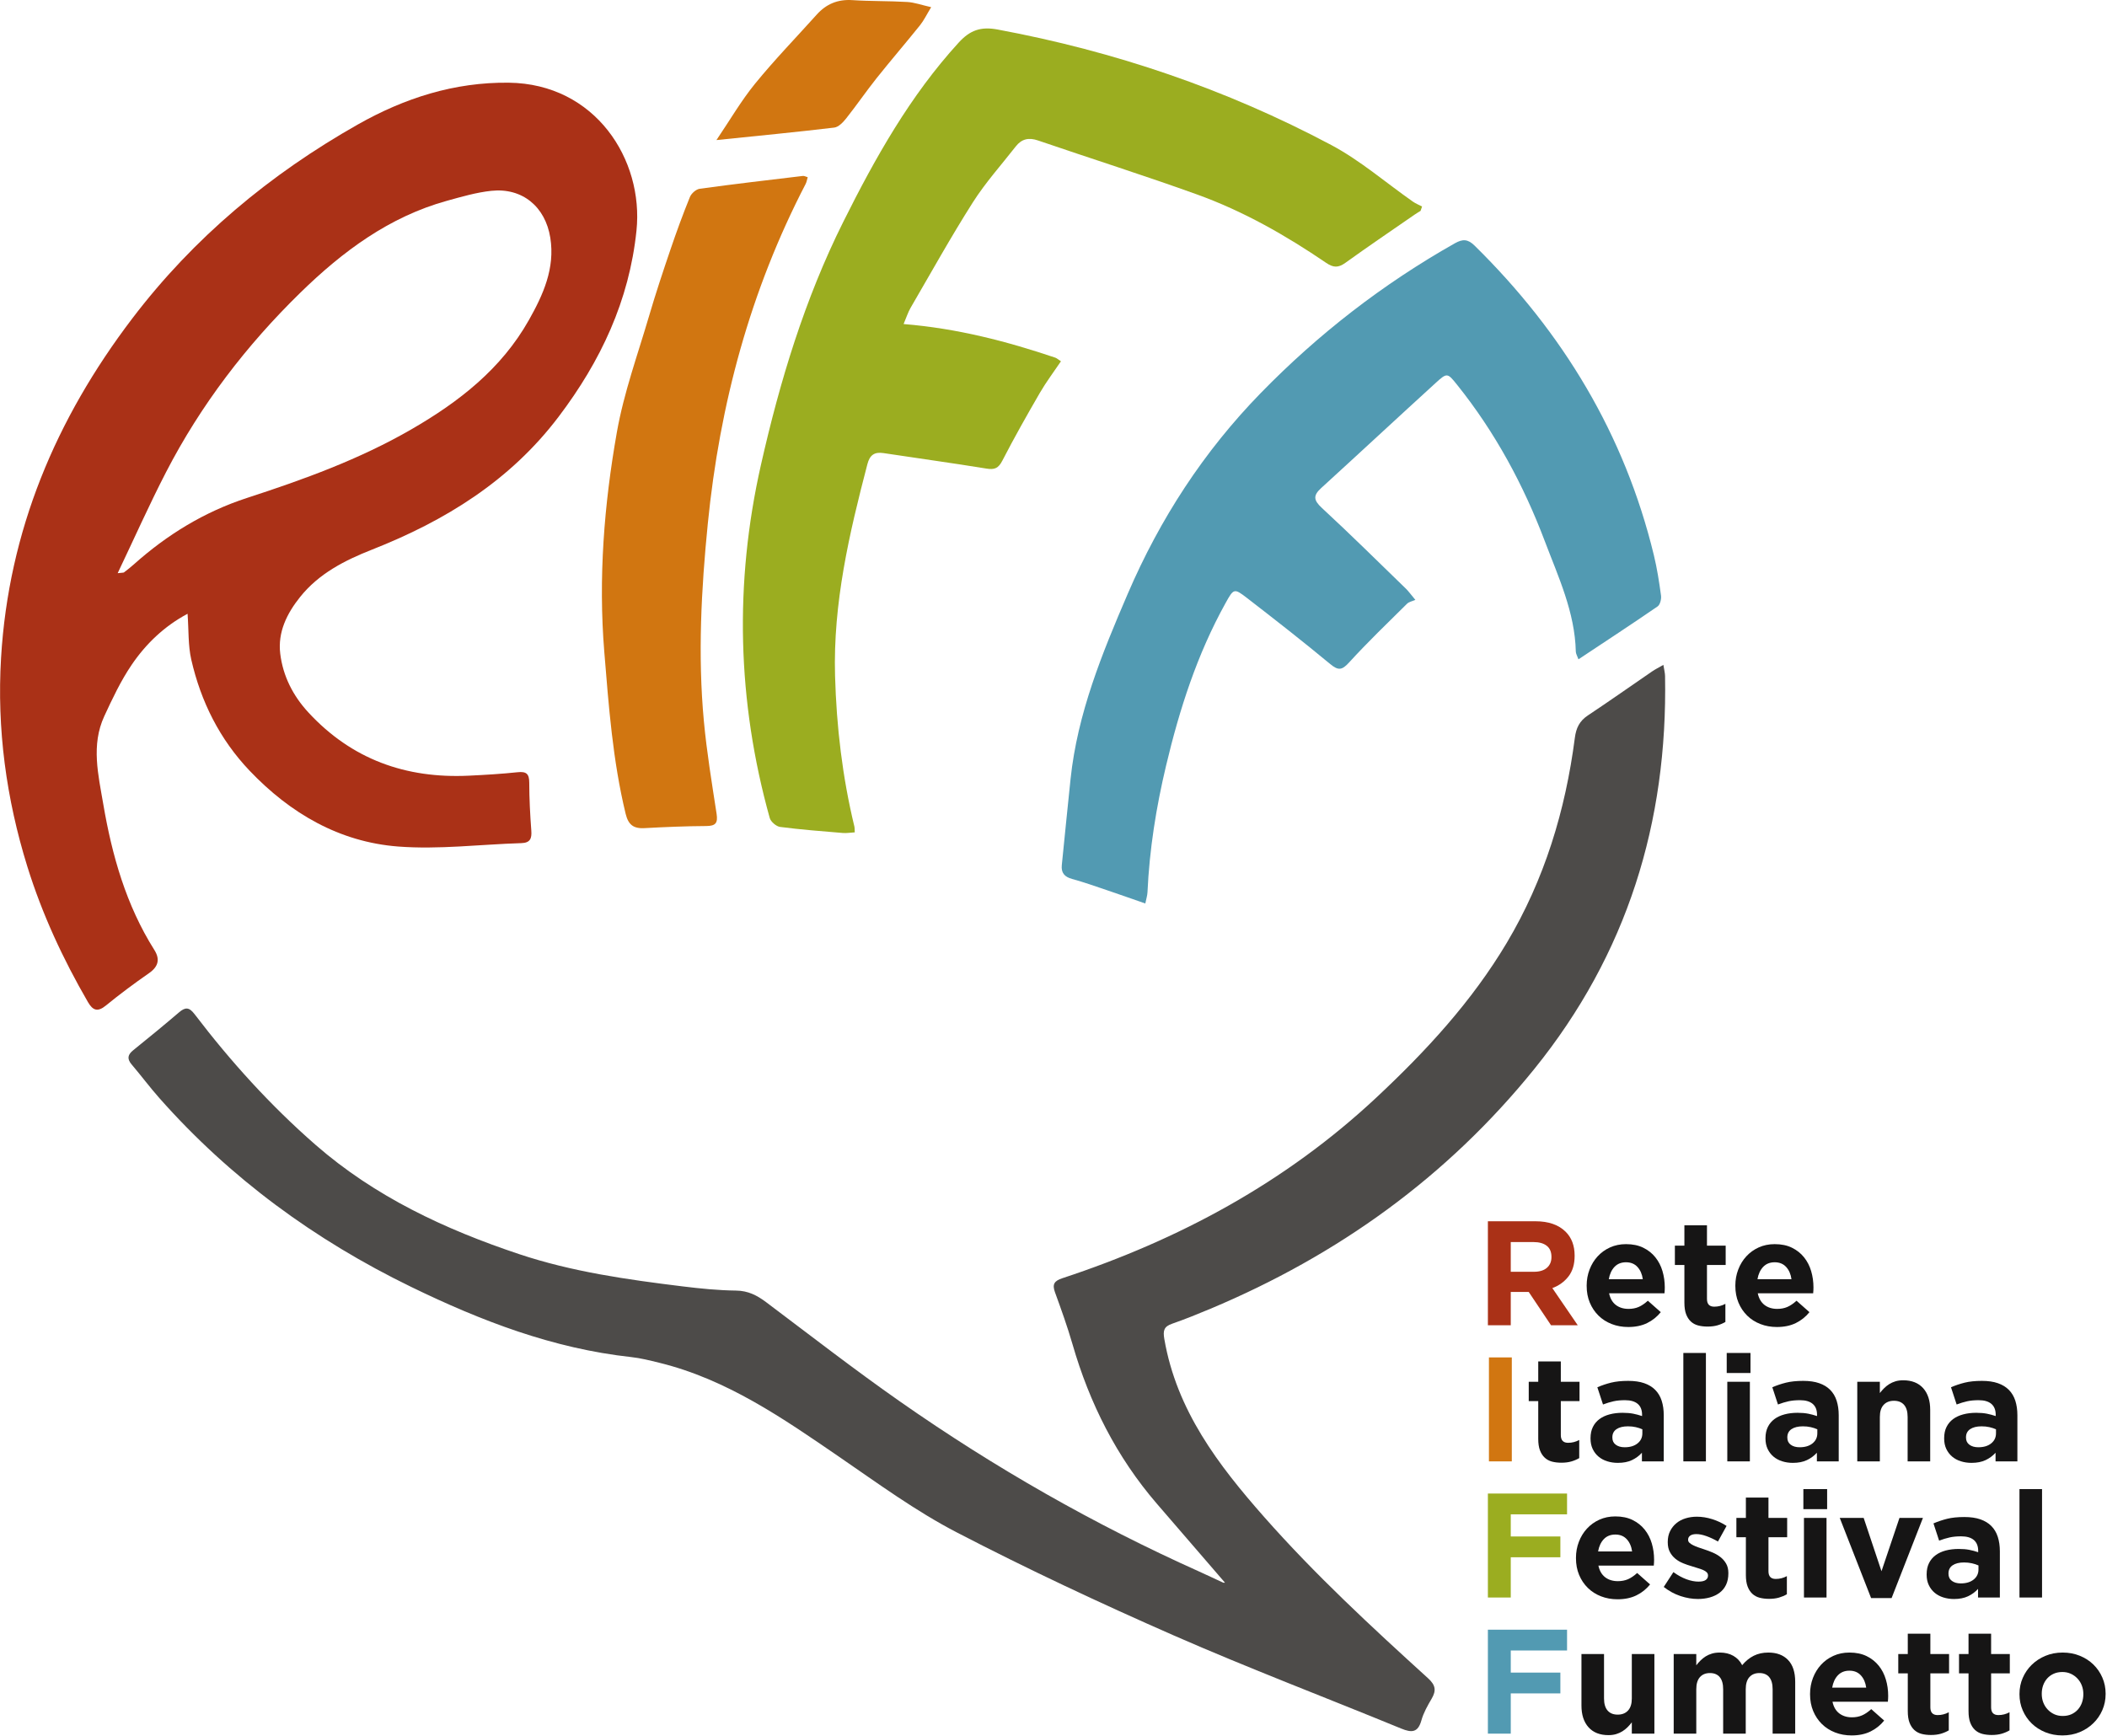 <?xml version="1.0" encoding="UTF-8" standalone="no"?>
<!DOCTYPE svg PUBLIC "-//W3C//DTD SVG 1.1//EN" "http://www.w3.org/Graphics/SVG/1.1/DTD/svg11.dtd">
<svg width="100%" height="100%" viewBox="0 0 1182 974" version="1.1" xmlns="http://www.w3.org/2000/svg" xmlns:xlink="http://www.w3.org/1999/xlink" xml:space="preserve" xmlns:serif="http://www.serif.com/" style="fill-rule:evenodd;clip-rule:evenodd;stroke-linejoin:round;stroke-miterlimit:2;">
    <g transform="matrix(1,0,0,1,-396.835,-49.942)">
        <g transform="matrix(4.167,0,0,4.167,0,0)">
            <g transform="matrix(1,0,0,1,260.144,121.722)">
                <path d="M0,103.349C-3.075,99.787 -6.121,96.258 -9.165,92.725C-14.587,86.433 -18.227,79.206 -20.522,71.255C-21.205,68.891 -22.042,66.566 -22.884,64.252C-23.28,63.163 -22.968,62.717 -21.894,62.362C-6.146,57.174 8.149,49.468 20.343,38.074C27.05,31.808 33.232,25.112 37.95,17.188C43.019,8.673 45.837,-0.611 47.103,-10.387C47.275,-11.726 47.732,-12.665 48.864,-13.416C51.772,-15.347 54.623,-17.364 57.503,-19.336C57.913,-19.616 58.362,-19.838 59.023,-20.22C59.125,-19.566 59.241,-19.145 59.249,-18.721C59.612,0.986 54.152,18.715 41.647,34.189C29.886,48.748 15.21,59.265 -1.953,66.473C-3.656,67.186 -5.371,67.881 -7.113,68.488C-8.215,68.872 -8.361,69.399 -8.161,70.558C-6.504,80.152 -0.927,87.473 5.29,94.521C12.135,102.28 19.702,109.281 27.339,116.219C28.353,117.14 28.475,117.867 27.826,118.974C27.283,119.901 26.731,120.87 26.447,121.891C25.981,123.567 25.125,123.569 23.729,122.995C13.521,118.801 3.196,114.88 -6.907,110.451C-16.774,106.12 -26.551,101.542 -36.113,96.579C-41.644,93.709 -46.743,89.972 -51.904,86.432C-59.5,81.224 -67.046,75.971 -76.183,73.737C-77.429,73.432 -78.684,73.113 -79.953,72.976C-90.466,71.827 -100.145,68.109 -109.563,63.528C-122.504,57.232 -133.912,48.901 -143.463,38.099C-144.756,36.639 -145.921,35.069 -147.187,33.584C-147.837,32.818 -147.724,32.267 -146.971,31.661C-144.892,29.986 -142.828,28.292 -140.798,26.557C-139.942,25.828 -139.435,25.867 -138.709,26.819C-133.842,33.204 -128.46,39.146 -122.411,44.42C-114.426,51.382 -105.013,55.78 -95.042,59.111C-87.882,61.502 -80.468,62.545 -73.025,63.46C-70.634,63.754 -68.223,63.997 -65.817,64.025C-64.202,64.045 -62.998,64.665 -61.772,65.585C-55.781,70.088 -49.856,74.691 -43.716,78.984C-31.022,87.862 -17.612,95.516 -3.465,101.856C-2.388,102.34 -1.324,102.854 -0.251,103.345C-0.172,103.38 -0.062,103.349 0,103.349" style="fill:rgb(77,75,73);fill-rule:nonzero;"/>
            </g>
        </g>
        <g transform="matrix(4.167,0,0,4.167,0,0)">
            <g transform="matrix(1,0,0,1,111.075,82.147)">
                <path d="M0,7.01C0.658,6.932 0.782,6.956 0.851,6.903C1.296,6.559 1.743,6.214 2.162,5.839C6.653,1.827 11.676,-1.256 17.435,-3.128C25.051,-5.606 32.562,-8.323 39.546,-12.359C45.958,-16.063 51.649,-20.494 55.35,-27.052C57.279,-30.469 58.897,-34.027 58.244,-38.143C57.578,-42.341 54.465,-44.916 50.297,-44.469C48.291,-44.256 46.312,-43.676 44.356,-43.136C36.554,-40.982 30.273,-36.298 24.615,-30.776C17.339,-23.675 11.196,-15.66 6.518,-6.603C4.266,-2.242 2.268,2.25 0,7.01M9.41,12.475C6.282,14.142 3.805,16.517 1.875,19.359C0.417,21.508 -0.711,23.902 -1.805,26.27C-3.6,30.158 -2.61,34.173 -1.941,38.096C-0.761,45.016 1.138,51.718 4.937,57.739C5.733,59.002 5.475,59.991 4.211,60.869C2.232,62.246 0.289,63.687 -1.576,65.214C-2.687,66.124 -3.338,65.903 -4,64.762C-7.359,58.965 -10.167,52.924 -12.158,46.521C-15.004,37.362 -16.272,27.981 -15.7,18.406C-14.68,1.317 -8.341,-13.733 1.961,-27.277C10.241,-38.162 20.5,-46.703 32.337,-53.404C38.617,-56.958 45.333,-59.114 52.647,-59.028C64.32,-58.891 70.835,-48.65 69.845,-39.113C68.867,-29.682 65.026,-21.526 59.356,-14.045C52.827,-5.428 44.093,-0.042 34.23,3.843C30.579,5.281 27.097,7.05 24.566,10.208C22.778,12.438 21.53,14.962 21.886,17.859C22.255,20.858 23.587,23.5 25.68,25.766C31.517,32.082 38.798,34.678 47.265,34.275C49.466,34.171 51.671,34.039 53.862,33.808C55.029,33.686 55.406,34.039 55.408,35.21C55.414,37.364 55.524,39.521 55.685,41.67C55.767,42.742 55.534,43.319 54.339,43.356C48.806,43.527 43.235,44.236 37.75,43.813C29.833,43.201 23.222,39.34 17.763,33.607C13.737,29.379 11.2,24.303 9.909,18.65C9.471,16.735 9.572,14.696 9.41,12.475" style="fill:rgb(170,49,23);fill-rule:nonzero;"/>
            </g>
        </g>
        <g transform="matrix(4.167,0,0,4.167,0,0)">
            <g transform="matrix(1,0,0,1,216.88,84.102)">
                <path d="M0,-28.488C7.24,-27.899 13.88,-26.165 20.412,-23.965C20.64,-23.887 20.832,-23.701 21.184,-23.472C20.212,-22.031 19.196,-20.689 18.357,-19.244C16.609,-16.229 14.891,-13.19 13.294,-10.092C12.766,-9.066 12.253,-8.847 11.15,-9.027C6.548,-9.78 1.925,-10.405 -2.686,-11.11C-3.932,-11.301 -4.552,-10.857 -4.875,-9.618C-7.32,-0.267 -9.504,9.096 -9.227,18.885C-9.034,25.742 -8.238,32.488 -6.63,39.145C-6.584,39.336 -6.599,39.54 -6.572,39.951C-7.151,39.984 -7.68,40.078 -8.197,40.034C-11.01,39.799 -13.826,39.584 -16.623,39.221C-17.146,39.153 -17.879,38.522 -18.022,38.014C-22.41,22.276 -22.798,6.393 -19.207,-9.516C-16.66,-20.797 -13.309,-31.854 -8.118,-42.251C-3.823,-50.855 0.863,-59.213 7.418,-66.384C8.94,-68.049 10.388,-68.566 12.647,-68.145C28.412,-65.212 43.431,-60.113 57.572,-52.594C61.481,-50.516 64.906,-47.53 68.562,-44.972C68.943,-44.707 69.385,-44.53 69.8,-44.313C69.733,-44.117 69.665,-43.921 69.597,-43.724C69.338,-43.562 69.075,-43.412 68.825,-43.238C65.703,-41.078 62.557,-38.949 59.476,-36.73C58.531,-36.049 57.866,-36.06 56.893,-36.722C51.448,-40.434 45.725,-43.691 39.518,-45.929C32.428,-48.485 25.238,-50.761 18.105,-53.202C16.859,-53.631 15.897,-53.421 15.107,-52.409C13.153,-49.907 11.01,-47.525 9.315,-44.858C6.372,-40.225 3.702,-35.418 0.941,-30.671C0.595,-30.073 0.385,-29.395 0,-28.488" style="fill:rgb(155,173,32);fill-rule:nonzero;"/>
            </g>
        </g>
        <g transform="matrix(4.167,0,0,4.167,0,0)">
            <g transform="matrix(1,0,0,1,307.735,77.022)">
                <path d="M0,23.733C-0.17,23.256 -0.35,22.982 -0.356,22.702C-0.478,17.38 -2.713,12.632 -4.539,7.807C-7.404,0.234 -11.226,-6.847 -16.313,-13.196C-17.634,-14.845 -17.675,-14.893 -19.236,-13.467C-24.39,-8.766 -29.497,-4.014 -34.651,0.687C-35.75,1.691 -35.651,2.326 -34.543,3.351C-30.699,6.901 -26.98,10.587 -23.222,14.229C-22.896,14.546 -22.63,14.928 -21.956,15.732C-22.343,15.904 -22.811,15.984 -23.086,16.257C-25.711,18.855 -28.378,21.416 -30.864,24.14C-31.818,25.185 -32.305,25.295 -33.42,24.37C-37.091,21.325 -40.853,18.388 -44.628,15.472C-46.368,14.13 -46.42,14.197 -47.513,16.166C-51.333,23.048 -53.713,30.449 -55.524,38.073C-56.857,43.682 -57.759,49.342 -58.021,55.102C-58.042,55.543 -58.188,55.98 -58.313,56.608C-60.128,55.979 -61.8,55.385 -63.48,54.816C-65.037,54.292 -66.587,53.737 -68.169,53.305C-69.187,53.027 -69.66,52.49 -69.556,51.449C-69.163,47.574 -68.783,43.696 -68.374,39.822C-67.442,31.02 -64.15,22.982 -60.687,14.93C-56.328,4.794 -50.448,-4.246 -42.768,-12.123C-35.02,-20.071 -26.321,-26.809 -16.647,-32.277C-15.589,-32.875 -14.895,-32.865 -13.978,-31.962C-2.107,-20.281 6.21,-6.551 10.151,9.709C10.585,11.499 10.868,13.331 11.115,15.156C11.179,15.625 10.992,16.378 10.653,16.611C7.199,18.989 3.689,21.284 0,23.733" style="fill:rgb(82,154,178);fill-rule:nonzero;"/>
            </g>
        </g>
        <g transform="matrix(4.167,0,0,4.167,0,0)">
            <g transform="matrix(1,0,0,1,203.973,123.369)">
                <path d="M0,-87.522C-0.103,-87.178 -0.146,-86.876 -0.278,-86.62C-7.736,-72.261 -11.849,-56.949 -13.45,-40.893C-14.333,-32.042 -14.807,-23.186 -13.983,-14.315C-13.594,-10.13 -12.907,-5.971 -12.268,-1.813C-12.077,-0.564 -12.405,-0.174 -13.665,-0.167C-16.434,-0.151 -19.204,-0.037 -21.97,0.116C-23.434,0.196 -24.147,-0.314 -24.512,-1.814C-26.251,-8.984 -26.79,-16.304 -27.387,-23.614C-28.198,-33.549 -27.417,-43.441 -25.691,-53.205C-24.751,-58.521 -22.873,-63.676 -21.346,-68.882C-20.467,-71.878 -19.48,-74.844 -18.474,-77.8C-17.666,-80.179 -16.802,-82.542 -15.856,-84.868C-15.661,-85.348 -15.027,-85.903 -14.534,-85.971C-9.912,-86.605 -5.277,-87.144 -0.643,-87.697C-0.466,-87.718 -0.271,-87.6 0,-87.522" style="fill:rgb(209,118,17);fill-rule:nonzero;"/>
            </g>
        </g>
        <g transform="matrix(4.167,0,0,4.167,0,0)">
            <g transform="matrix(1,0,0,1,191.685,11.874)">
                <path d="M0,18.97C1.809,16.298 3.32,13.683 5.204,11.372C7.825,8.155 10.726,5.167 13.502,2.075C14.785,0.648 16.332,0 18.291,0.128C20.748,0.29 23.218,0.23 25.676,0.377C26.661,0.435 27.629,0.789 28.909,1.077C28.3,2.074 27.931,2.856 27.405,3.512C25.477,5.913 23.466,8.246 21.548,10.654C20.147,12.416 18.873,14.279 17.474,16.043C17.056,16.569 16.444,17.22 15.859,17.289C10.725,17.902 5.576,18.396 0,18.97" style="fill:rgb(209,118,17);fill-rule:nonzero;"/>
            </g>
        </g>
        <g transform="matrix(4.167,0,0,4.167,0,0)">
            <g transform="matrix(1,0,0,1,301.74,183.613)">
                <path d="M0,-0.397C0.761,-0.397 1.343,-0.578 1.749,-0.934C2.156,-1.293 2.359,-1.77 2.359,-2.368L2.359,-2.407C2.359,-3.071 2.146,-3.568 1.72,-3.9C1.293,-4.232 0.7,-4.398 -0.06,-4.398L-3.12,-4.398L-3.12,-0.397L0,-0.397ZM-6.198,-7.198L0.199,-7.198C1.973,-7.198 3.333,-6.722 4.279,-5.777C5.079,-4.976 5.479,-3.911 5.479,-2.577L5.479,-2.538C5.479,-1.406 5.203,-0.48 4.65,0.231C4.097,0.945 3.372,1.469 2.479,1.801L5.899,6.801L2.301,6.801L-0.699,2.322L-3.12,2.322L-3.12,6.801L-6.198,6.801L-6.198,-7.198Z" style="fill:rgb(170,49,23);fill-rule:nonzero;"/>
            </g>
        </g>
        <g transform="matrix(4.167,0,0,4.167,0,0)">
            <g transform="matrix(1,0,0,1,316.397,185.932)">
                <path d="M0,-1.717C-0.094,-2.397 -0.333,-2.946 -0.72,-3.367C-1.106,-3.786 -1.62,-3.996 -2.26,-3.996C-2.899,-3.996 -3.416,-3.791 -3.809,-3.378C-4.202,-2.963 -4.459,-2.409 -4.579,-1.717L0,-1.717ZM-1.96,4.72C-2.759,4.72 -3.503,4.588 -4.189,4.32C-4.876,4.054 -5.469,3.676 -5.969,3.181C-6.468,2.688 -6.858,2.105 -7.138,1.431C-7.418,0.76 -7.558,0.009 -7.558,-0.817L-7.558,-0.859C-7.558,-1.617 -7.429,-2.337 -7.168,-3.017C-6.908,-3.697 -6.545,-4.29 -6.078,-4.796C-5.612,-5.303 -5.056,-5.702 -4.409,-5.997C-3.762,-6.289 -3.046,-6.437 -2.26,-6.437C-1.366,-6.437 -0.594,-6.278 0.061,-5.956C0.714,-5.637 1.257,-5.207 1.69,-4.666C2.122,-4.127 2.443,-3.507 2.649,-2.808C2.855,-2.107 2.959,-1.377 2.959,-0.617C2.959,-0.497 2.956,-0.371 2.95,-0.238C2.941,-0.104 2.933,0.036 2.92,0.182L-4.538,0.182C-4.393,0.876 -4.089,1.398 -3.629,1.753C-3.169,2.105 -2.6,2.281 -1.919,2.281C-1.413,2.281 -0.959,2.194 -0.56,2.022C-0.159,1.848 0.253,1.568 0.681,1.182L2.42,2.721C1.913,3.349 1.3,3.839 0.581,4.191C-0.14,4.544 -0.986,4.72 -1.96,4.72" style="fill:rgb(22,21,21);fill-rule:nonzero;"/>
            </g>
        </g>
        <g transform="matrix(4.167,0,0,4.167,0,0)">
            <g transform="matrix(1,0,0,1,325.116,176.957)">
                <path d="M0,13.637C-0.467,13.637 -0.89,13.585 -1.271,13.486C-1.65,13.386 -1.977,13.21 -2.25,12.957C-2.523,12.704 -2.736,12.374 -2.891,11.966C-3.044,11.559 -3.12,11.043 -3.12,10.416L-3.12,5.34L-4.4,5.34L-4.4,2.74L-3.12,2.74L-3.12,0L-0.08,0L-0.08,2.74L2.438,2.74L2.438,5.34L-0.08,5.34L-0.08,9.917C-0.08,10.61 0.245,10.958 0.899,10.958C1.433,10.958 1.933,10.829 2.399,10.576L2.399,13.017C2.079,13.203 1.727,13.353 1.339,13.467C0.952,13.579 0.506,13.637 0,13.637" style="fill:rgb(22,21,21);fill-rule:nonzero;"/>
            </g>
        </g>
        <g transform="matrix(4.167,0,0,4.167,0,0)">
            <g transform="matrix(1,0,0,1,336.413,185.932)">
                <path d="M0,-1.717C-0.094,-2.397 -0.333,-2.946 -0.72,-3.367C-1.106,-3.786 -1.62,-3.996 -2.26,-3.996C-2.899,-3.996 -3.416,-3.791 -3.809,-3.378C-4.202,-2.963 -4.459,-2.409 -4.579,-1.717L0,-1.717ZM-1.96,4.72C-2.759,4.72 -3.503,4.588 -4.189,4.32C-4.876,4.054 -5.469,3.676 -5.969,3.181C-6.468,2.688 -6.858,2.105 -7.138,1.431C-7.418,0.76 -7.558,0.009 -7.558,-0.817L-7.558,-0.859C-7.558,-1.617 -7.429,-2.337 -7.168,-3.017C-6.908,-3.697 -6.545,-4.29 -6.078,-4.796C-5.612,-5.303 -5.056,-5.702 -4.409,-5.997C-3.762,-6.289 -3.046,-6.437 -2.26,-6.437C-1.366,-6.437 -0.593,-6.278 0.061,-5.956C0.714,-5.637 1.257,-5.207 1.69,-4.666C2.122,-4.127 2.443,-3.507 2.649,-2.808C2.855,-2.107 2.959,-1.377 2.959,-0.617C2.959,-0.497 2.956,-0.371 2.95,-0.238C2.941,-0.104 2.933,0.036 2.92,0.182L-4.538,0.182C-4.393,0.876 -4.089,1.398 -3.629,1.753C-3.169,2.105 -2.6,2.281 -1.919,2.281C-1.413,2.281 -0.959,2.194 -0.56,2.022C-0.159,1.848 0.253,1.568 0.681,1.182L2.42,2.721C1.913,3.349 1.3,3.839 0.581,4.191C-0.14,4.544 -0.986,4.72 -1.96,4.72" style="fill:rgb(22,21,21);fill-rule:nonzero;"/>
            </g>
        </g>
        <g transform="matrix(4.167,0,0,4.167,0,0)">
            <g transform="matrix(1,0,0,1,0,-191.79)">
                <rect x="295.682" y="386.536" width="3.08" height="13.998" style="fill:rgb(209,118,17);"/>
            </g>
        </g>
        <g transform="matrix(4.167,0,0,4.167,0,0)">
            <g transform="matrix(1,0,0,1,305.44,195.285)">
                <path d="M0,13.638C-0.467,13.638 -0.89,13.588 -1.271,13.489C-1.649,13.389 -1.977,13.21 -2.25,12.957C-2.522,12.704 -2.736,12.375 -2.89,11.968C-3.043,11.562 -3.12,11.045 -3.12,10.419L-3.12,5.34L-4.399,5.34L-4.399,2.74L-3.12,2.74L-3.12,0L-0.08,0L-0.08,2.74L2.438,2.74L2.438,5.34L-0.08,5.34L-0.08,9.919C-0.08,10.612 0.246,10.958 0.9,10.958C1.433,10.958 1.933,10.832 2.399,10.578L2.399,13.018C2.079,13.204 1.727,13.356 1.34,13.468C0.952,13.581 0.506,13.638 0,13.638" style="fill:rgb(22,21,21);fill-rule:nonzero;"/>
            </g>
        </g>
        <g transform="matrix(4.167,0,0,4.167,0,0)">
            <g transform="matrix(1,0,0,1,313.959,200.006)">
                <path d="M0,6.837C0.72,6.837 1.296,6.665 1.729,6.318C2.162,5.97 2.378,5.518 2.378,4.958L2.378,4.419C2.112,4.299 1.815,4.201 1.488,4.128C1.162,4.054 0.812,4.019 0.439,4.019C-0.214,4.019 -0.728,4.145 -1.101,4.398C-1.474,4.651 -1.66,5.018 -1.66,5.497L-1.66,5.538C-1.66,5.951 -1.507,6.271 -1.2,6.497C-0.895,6.725 -0.494,6.837 0,6.837M-0.92,8.938C-1.427,8.938 -1.904,8.867 -2.35,8.726C-2.797,8.587 -3.187,8.378 -3.52,8.098C-3.854,7.817 -4.117,7.474 -4.31,7.067C-4.504,6.66 -4.6,6.191 -4.6,5.656L-4.6,5.619C-4.6,5.03 -4.493,4.524 -4.279,4.098C-4.067,3.672 -3.77,3.319 -3.39,3.037C-3.011,2.758 -2.558,2.548 -2.03,2.409C-1.504,2.268 -0.92,2.197 -0.28,2.197C0.266,2.197 0.742,2.239 1.148,2.317C1.555,2.399 1.952,2.505 2.339,2.637L2.339,2.459C2.339,1.818 2.146,1.333 1.76,0.999C1.373,0.667 0.799,0.499 0.039,0.499C-0.548,0.499 -1.064,0.549 -1.51,0.649C-1.957,0.748 -2.427,0.891 -2.92,1.078L-3.681,-1.241C-3.094,-1.494 -2.48,-1.701 -1.841,-1.861C-1.2,-2.02 -0.428,-2.101 0.479,-2.101C1.318,-2.101 2.035,-1.998 2.628,-1.79C3.222,-1.585 3.712,-1.289 4.099,-0.9C4.499,-0.501 4.791,-0.011 4.978,0.567C5.164,1.149 5.258,1.797 5.258,2.519L5.258,8.736L2.319,8.736L2.319,7.577C1.945,7.99 1.499,8.319 0.979,8.566C0.459,8.814 -0.175,8.938 -0.92,8.938" style="fill:rgb(22,21,21);fill-rule:nonzero;"/>
            </g>
        </g>
        <g transform="matrix(4.167,0,0,4.167,0,0)">
            <g transform="matrix(1,0,0,1,0,-192.39)">
                <rect x="321.855" y="386.537" width="3.038" height="14.596" style="fill:rgb(22,21,21);"/>
            </g>
        </g>
        <g transform="matrix(4.167,0,0,4.167,0,0)">
            <g transform="matrix(1,0,0,1,0,-192.39)">
                <path d="M327.773,390.415L330.812,390.415L330.812,401.133L327.773,401.133L327.773,390.415ZM327.694,386.537L330.894,386.537L330.894,389.235L327.694,389.235L327.694,386.537Z" style="fill:rgb(22,21,21);fill-rule:nonzero;"/>
            </g>
        </g>
        <g transform="matrix(4.167,0,0,4.167,0,0)">
            <g transform="matrix(1,0,0,1,337.514,200.006)">
                <path d="M0,6.837C0.719,6.837 1.296,6.665 1.729,6.318C2.161,5.97 2.378,5.518 2.378,4.958L2.378,4.419C2.111,4.299 1.815,4.201 1.488,4.128C1.162,4.054 0.812,4.019 0.439,4.019C-0.214,4.019 -0.728,4.145 -1.101,4.398C-1.474,4.651 -1.66,5.018 -1.66,5.497L-1.66,5.538C-1.66,5.951 -1.507,6.271 -1.2,6.497C-0.895,6.725 -0.494,6.837 0,6.837M-0.92,8.938C-1.427,8.938 -1.904,8.867 -2.35,8.726C-2.797,8.587 -3.187,8.378 -3.52,8.098C-3.854,7.817 -4.117,7.474 -4.31,7.067C-4.504,6.66 -4.601,6.191 -4.601,5.656L-4.601,5.619C-4.601,5.03 -4.493,4.524 -4.279,4.098C-4.067,3.672 -3.77,3.319 -3.39,3.037C-3.011,2.758 -2.558,2.548 -2.03,2.409C-1.504,2.268 -0.92,2.197 -0.28,2.197C0.266,2.197 0.742,2.239 1.148,2.317C1.555,2.399 1.952,2.505 2.339,2.637L2.339,2.459C2.339,1.818 2.146,1.333 1.759,0.999C1.372,0.667 0.799,0.499 0.039,0.499C-0.548,0.499 -1.064,0.549 -1.51,0.649C-1.957,0.748 -2.427,0.891 -2.92,1.078L-3.681,-1.241C-3.094,-1.494 -2.48,-1.701 -1.841,-1.861C-1.2,-2.02 -0.428,-2.101 0.479,-2.101C1.318,-2.101 2.035,-1.998 2.628,-1.79C3.222,-1.585 3.712,-1.289 4.099,-0.9C4.499,-0.501 4.791,-0.011 4.978,0.567C5.164,1.149 5.258,1.797 5.258,2.519L5.258,8.736L2.319,8.736L2.319,7.577C1.945,7.99 1.499,8.319 0.979,8.566C0.459,8.814 -0.175,8.938 -0.92,8.938" style="fill:rgb(22,21,21);fill-rule:nonzero;"/>
            </g>
        </g>
        <g transform="matrix(4.167,0,0,4.167,0,0)">
            <g transform="matrix(1,0,0,1,345.27,208.544)">
                <path d="M0,-10.519L3.04,-10.519L3.04,-8.998C3.212,-9.225 3.403,-9.443 3.609,-9.648C3.815,-9.855 4.046,-10.038 4.299,-10.2C4.552,-10.359 4.832,-10.486 5.139,-10.579C5.446,-10.672 5.792,-10.718 6.179,-10.718C7.339,-10.718 8.235,-10.364 8.869,-9.658C9.501,-8.953 9.818,-7.978 9.818,-6.741L9.818,0.199L6.779,0.199L6.779,-5.78C6.779,-6.499 6.618,-7.043 6.299,-7.411C5.979,-7.775 5.525,-7.959 4.939,-7.959C4.353,-7.959 3.89,-7.775 3.55,-7.411C3.208,-7.043 3.04,-6.499 3.04,-5.78L3.04,0.199L0,0.199L0,-10.519Z" style="fill:rgb(22,21,21);fill-rule:nonzero;"/>
            </g>
        </g>
        <g transform="matrix(4.167,0,0,4.167,0,0)">
            <g transform="matrix(1,0,0,1,361.567,200.006)">
                <path d="M0,6.837C0.72,6.837 1.297,6.665 1.729,6.318C2.162,5.97 2.379,5.518 2.379,4.958L2.379,4.419C2.112,4.299 1.816,4.201 1.489,4.128C1.163,4.054 0.813,4.019 0.44,4.019C-0.213,4.019 -0.727,4.145 -1.1,4.398C-1.474,4.651 -1.66,5.018 -1.66,5.497L-1.66,5.538C-1.66,5.951 -1.507,6.271 -1.199,6.497C-0.894,6.725 -0.493,6.837 0,6.837M-0.919,8.938C-1.427,8.938 -1.903,8.867 -2.35,8.726C-2.796,8.587 -3.187,8.378 -3.519,8.098C-3.853,7.817 -4.116,7.474 -4.31,7.067C-4.503,6.66 -4.6,6.191 -4.6,5.656L-4.6,5.619C-4.6,5.03 -4.493,4.524 -4.279,4.098C-4.066,3.672 -3.769,3.319 -3.39,3.037C-3.01,2.758 -2.557,2.548 -2.03,2.409C-1.503,2.268 -0.919,2.197 -0.279,2.197C0.267,2.197 0.743,2.239 1.149,2.317C1.556,2.399 1.953,2.505 2.34,2.637L2.34,2.459C2.34,1.818 2.146,1.333 1.76,0.999C1.373,0.667 0.8,0.499 0.04,0.499C-0.547,0.499 -1.063,0.549 -1.51,0.649C-1.956,0.748 -2.426,0.891 -2.92,1.078L-3.68,-1.241C-3.093,-1.494 -2.479,-1.701 -1.84,-1.861C-1.199,-2.02 -0.427,-2.101 0.479,-2.101C1.319,-2.101 2.036,-1.998 2.629,-1.79C3.222,-1.585 3.713,-1.289 4.1,-0.9C4.499,-0.501 4.792,-0.011 4.979,0.567C5.165,1.149 5.259,1.797 5.259,2.519L5.259,8.736L2.32,8.736L2.32,7.577C1.945,7.99 1.5,8.319 0.98,8.566C0.46,8.814 -0.174,8.938 -0.919,8.938" style="fill:rgb(22,21,21);fill-rule:nonzero;"/>
            </g>
        </g>
        <g transform="matrix(4.167,0,0,4.167,0,0)">
            <g transform="matrix(1,0,0,1,295.542,227.073)">
                <path d="M0,-13.999L10.657,-13.999L10.657,-11.199L3.079,-11.199L3.079,-8.219L9.757,-8.219L9.757,-5.419L3.079,-5.419L3.079,0L0,0L0,-13.999Z" style="fill:rgb(155,173,32);fill-rule:nonzero;"/>
            </g>
        </g>
        <g transform="matrix(4.167,0,0,4.167,0,0)">
            <g transform="matrix(1,0,0,1,314.957,222.591)">
                <path d="M0,-1.717C-0.093,-2.397 -0.333,-2.946 -0.72,-3.367C-1.106,-3.786 -1.619,-3.996 -2.26,-3.996C-2.899,-3.996 -3.415,-3.79 -3.809,-3.378C-4.202,-2.963 -4.459,-2.409 -4.579,-1.717L0,-1.717ZM-1.96,4.72C-2.759,4.72 -3.503,4.587 -4.189,4.32C-4.875,4.054 -5.469,3.675 -5.969,3.181C-6.468,2.688 -6.858,2.105 -7.138,1.431C-7.418,0.76 -7.558,0.009 -7.558,-0.817L-7.558,-0.859C-7.558,-1.617 -7.429,-2.337 -7.168,-3.017C-6.908,-3.697 -6.545,-4.29 -6.078,-4.796C-5.611,-5.303 -5.056,-5.702 -4.409,-5.997C-3.762,-6.289 -3.045,-6.437 -2.26,-6.437C-1.366,-6.437 -0.593,-6.278 0.061,-5.956C0.714,-5.636 1.257,-5.207 1.69,-4.666C2.123,-4.126 2.443,-3.507 2.649,-2.808C2.856,-2.107 2.96,-1.377 2.96,-0.617C2.96,-0.497 2.956,-0.371 2.95,-0.238C2.943,-0.104 2.933,0.036 2.92,0.182L-4.538,0.182C-4.393,0.876 -4.088,1.398 -3.629,1.753C-3.169,2.105 -2.6,2.281 -1.919,2.281C-1.413,2.281 -0.959,2.194 -0.56,2.022C-0.159,1.848 0.253,1.568 0.681,1.182L2.42,2.721C1.913,3.349 1.301,3.838 0.581,4.191C-0.14,4.543 -0.986,4.72 -1.96,4.72" style="fill:rgb(22,21,21);fill-rule:nonzero;"/>
            </g>
        </g>
        <g transform="matrix(4.167,0,0,4.167,0,0)">
            <g transform="matrix(1,0,0,1,323.816,216.193)">
                <path d="M0,11.078C-0.76,11.078 -1.536,10.948 -2.33,10.688C-3.123,10.43 -3.879,10.018 -4.6,9.459L-3.299,7.46C-2.713,7.887 -2.13,8.206 -1.55,8.42C-0.971,8.634 -0.427,8.74 0.08,8.74C0.52,8.74 0.843,8.667 1.05,8.52C1.256,8.372 1.359,8.182 1.359,7.939L1.359,7.9C1.359,7.74 1.3,7.599 1.181,7.481C1.06,7.361 0.896,7.257 0.689,7.169C0.483,7.082 0.246,6.999 -0.021,6.921C-0.287,6.84 -0.567,6.753 -0.859,6.66C-1.233,6.554 -1.61,6.423 -1.989,6.27C-2.368,6.117 -2.713,5.917 -3.02,5.67C-3.326,5.423 -3.576,5.12 -3.769,4.76C-3.963,4.401 -4.06,3.961 -4.06,3.441L-4.06,3.402C-4.06,2.854 -3.957,2.37 -3.749,1.952C-3.543,1.531 -3.263,1.174 -2.909,0.882C-2.557,0.587 -2.144,0.368 -1.669,0.222C-1.196,0.076 -0.687,0 -0.14,0C0.539,0 1.23,0.111 1.93,0.332C2.63,0.552 3.272,0.855 3.859,1.241L2.699,3.341C2.166,3.035 1.646,2.792 1.14,2.612C0.633,2.431 0.187,2.342 -0.199,2.342C-0.573,2.342 -0.854,2.411 -1.039,2.551C-1.227,2.69 -1.319,2.869 -1.319,3.08L-1.319,3.121C-1.319,3.267 -1.26,3.398 -1.14,3.511C-1.021,3.625 -0.859,3.732 -0.66,3.83C-0.46,3.93 -0.23,4.028 0.03,4.121C0.289,4.214 0.566,4.308 0.861,4.401C1.233,4.522 1.613,4.664 1.999,4.83C2.386,4.996 2.732,5.2 3.039,5.44C3.347,5.681 3.6,5.973 3.8,6.32C4,6.668 4.1,7.087 4.1,7.58L4.1,7.62C4.1,8.219 3.995,8.738 3.789,9.169C3.583,9.601 3.292,9.959 2.919,10.238C2.546,10.518 2.109,10.728 1.609,10.869C1.109,11.008 0.572,11.078 0,11.078" style="fill:rgb(22,21,21);fill-rule:nonzero;"/>
            </g>
        </g>
        <g transform="matrix(4.167,0,0,4.167,0,0)">
            <g transform="matrix(1,0,0,1,333.394,213.616)">
                <path d="M0,13.637C-0.467,13.637 -0.89,13.585 -1.271,13.486C-1.649,13.386 -1.977,13.21 -2.25,12.957C-2.522,12.704 -2.736,12.374 -2.89,11.966C-3.043,11.56 -3.12,11.044 -3.12,10.417L-3.12,5.339L-4.399,5.339L-4.399,2.74L-3.12,2.74L-3.12,0L-0.08,0L-0.08,2.74L2.438,2.74L2.438,5.339L-0.08,5.339L-0.08,9.918C-0.08,10.61 0.246,10.957 0.9,10.957C1.434,10.957 1.933,10.83 2.399,10.577L2.399,13.017C2.079,13.204 1.727,13.353 1.34,13.467C0.953,13.579 0.506,13.637 0,13.637" style="fill:rgb(22,21,21);fill-rule:nonzero;"/>
            </g>
        </g>
        <g transform="matrix(4.167,0,0,4.167,0,0)">
            <g transform="matrix(1,0,0,1,0,-155.731)">
                <path d="M338.093,372.087L341.131,372.087L341.131,382.804L338.093,382.804L338.093,372.087ZM338.013,368.207L341.213,368.207L341.213,370.906L338.013,370.906L338.013,368.207Z" style="fill:rgb(22,21,21);fill-rule:nonzero;"/>
            </g>
        </g>
        <g transform="matrix(4.167,0,0,4.167,0,0)">
            <g transform="matrix(1,0,0,1,342.912,227.151)">
                <path d="M0,-10.795L3.219,-10.795L5.619,-3.617L8.039,-10.795L11.198,-10.795L6.979,0L4.22,0L0,-10.795Z" style="fill:rgb(22,21,21);fill-rule:nonzero;"/>
            </g>
        </g>
        <g transform="matrix(4.167,0,0,4.167,0,0)">
            <g transform="matrix(1,0,0,1,359.209,218.338)">
                <path d="M0,6.835C0.72,6.835 1.296,6.662 1.729,6.315C2.162,5.969 2.379,5.515 2.379,4.955L2.379,4.416C2.112,4.295 1.815,4.2 1.488,4.126C1.162,4.053 0.812,4.015 0.439,4.015C-0.214,4.015 -0.728,4.142 -1.101,4.395C-1.474,4.65 -1.659,5.015 -1.659,5.497L-1.659,5.536C-1.659,5.948 -1.507,6.27 -1.2,6.496C-0.895,6.724 -0.494,6.835 0,6.835M-0.92,8.937C-1.427,8.937 -1.904,8.863 -2.35,8.725C-2.797,8.584 -3.187,8.374 -3.52,8.097C-3.854,7.814 -4.117,7.472 -4.31,7.065C-4.504,6.66 -4.6,6.189 -4.6,5.656L-4.6,5.617C-4.6,5.03 -4.493,4.524 -4.279,4.096C-4.067,3.671 -3.77,3.317 -3.39,3.037C-3.011,2.756 -2.558,2.547 -2.03,2.406C-1.504,2.267 -0.92,2.197 -0.28,2.197C0.267,2.197 0.742,2.236 1.148,2.317C1.555,2.396 1.952,2.503 2.339,2.636L2.339,2.456C2.339,1.817 2.146,1.33 1.76,0.996C1.373,0.665 0.799,0.497 0.039,0.497C-0.548,0.497 -1.064,0.545 -1.51,0.648C-1.957,0.747 -2.427,0.89 -2.92,1.077L-3.681,-1.244C-3.094,-1.497 -2.48,-1.703 -1.841,-1.864C-1.2,-2.024 -0.428,-2.102 0.479,-2.102C1.318,-2.102 2.035,-1.998 2.628,-1.793C3.222,-1.586 3.712,-1.29 4.099,-0.904C4.499,-0.503 4.791,-0.014 4.978,0.567C5.165,1.147 5.258,1.796 5.258,2.516L5.258,8.735L2.319,8.735L2.319,7.576C1.945,7.988 1.499,8.318 0.979,8.564C0.459,8.812 -0.175,8.937 -0.92,8.937" style="fill:rgb(22,21,21);fill-rule:nonzero;"/>
            </g>
        </g>
        <g transform="matrix(4.167,0,0,4.167,0,0)">
            <g transform="matrix(1,0,0,1,0,-155.731)">
                <rect x="367.107" y="368.207" width="3.038" height="14.597" style="fill:rgb(22,21,21);"/>
            </g>
        </g>
        <g transform="matrix(4.167,0,0,4.167,0,0)">
            <g transform="matrix(1,0,0,1,295.542,245.401)">
                <path d="M0,-13.996L10.657,-13.996L10.657,-11.196L3.079,-11.196L3.079,-8.219L9.757,-8.219L9.757,-5.419L3.079,-5.419L3.079,0L0,0L0,-13.996Z" style="fill:rgb(82,154,178);fill-rule:nonzero;"/>
            </g>
        </g>
        <g transform="matrix(4.167,0,0,4.167,0,0)">
            <g transform="matrix(1,0,0,1,311.778,234.683)">
                <path d="M0,10.919C-1.161,10.919 -2.057,10.565 -2.69,9.859C-3.323,9.152 -3.64,8.18 -3.64,6.94L-3.64,0L-0.601,0L-0.601,5.98C-0.601,6.699 -0.44,7.242 -0.12,7.609C0.2,7.977 0.653,8.158 1.24,8.158C1.825,8.158 2.289,7.977 2.629,7.609C2.97,7.242 3.14,6.699 3.14,5.98L3.14,0L6.179,0L6.179,10.72L3.14,10.72L3.14,9.197C2.965,9.426 2.775,9.642 2.569,9.849C2.361,10.057 2.133,10.238 1.881,10.398C1.626,10.559 1.346,10.685 1.039,10.778C0.732,10.871 0.387,10.919 0,10.919" style="fill:rgb(22,21,21);fill-rule:nonzero;"/>
            </g>
        </g>
        <g transform="matrix(4.167,0,0,4.167,0,0)">
            <g transform="matrix(1,0,0,1,320.557,245.202)">
                <path d="M0,-10.519L3.04,-10.519L3.04,-8.998C3.212,-9.225 3.403,-9.443 3.609,-9.648C3.815,-9.855 4.046,-10.038 4.299,-10.2C4.552,-10.359 4.836,-10.486 5.149,-10.579C5.463,-10.672 5.812,-10.718 6.198,-10.718C6.906,-10.718 7.516,-10.573 8.028,-10.278C8.542,-9.986 8.938,-9.565 9.218,-9.019C9.685,-9.58 10.205,-10.002 10.777,-10.289C11.35,-10.575 12.004,-10.718 12.737,-10.718C13.87,-10.718 14.758,-10.386 15.397,-9.718C16.037,-9.052 16.357,-8.072 16.357,-6.78L16.357,0.199L13.318,0.199L13.318,-5.78C13.318,-6.499 13.165,-7.043 12.857,-7.41C12.551,-7.775 12.111,-7.959 11.538,-7.959C10.964,-7.959 10.515,-7.775 10.188,-7.41C9.861,-7.043 9.698,-6.499 9.698,-5.78L9.698,0.199L6.658,0.199L6.658,-5.78C6.658,-6.499 6.506,-7.043 6.198,-7.41C5.893,-7.775 5.452,-7.959 4.88,-7.959C4.307,-7.959 3.856,-7.775 3.529,-7.41C3.203,-7.043 3.04,-6.499 3.04,-5.78L3.04,0.199L0,0.199L0,-10.519Z" style="fill:rgb(22,21,21);fill-rule:nonzero;"/>
            </g>
        </g>
        <g transform="matrix(4.167,0,0,4.167,0,0)">
            <g transform="matrix(1,0,0,1,346.471,240.922)">
                <path d="M0,-1.719C-0.093,-2.4 -0.332,-2.949 -0.719,-3.368C-1.105,-3.789 -1.619,-3.998 -2.259,-3.998C-2.898,-3.998 -3.415,-3.791 -3.809,-3.378C-4.202,-2.966 -4.458,-2.412 -4.578,-1.719L0,-1.719ZM-1.959,4.719C-2.759,4.719 -3.502,4.587 -4.188,4.32C-4.875,4.054 -5.468,3.673 -5.968,3.181C-6.468,2.687 -6.857,2.105 -7.138,1.43C-7.418,0.757 -7.558,0.009 -7.558,-0.82L-7.558,-0.859C-7.558,-1.619 -7.428,-2.339 -7.168,-3.02C-6.907,-3.698 -6.545,-4.291 -6.078,-4.799C-5.611,-5.305 -5.056,-5.705 -4.408,-5.997C-3.762,-6.292 -3.045,-6.438 -2.259,-6.438C-1.366,-6.438 -0.593,-6.278 0.061,-5.958C0.714,-5.639 1.257,-5.207 1.69,-4.668C2.123,-4.129 2.443,-3.509 2.649,-2.808C2.857,-2.11 2.96,-1.379 2.96,-0.618C2.96,-0.5 2.957,-0.371 2.95,-0.239C2.943,-0.106 2.933,0.035 2.921,0.18L-4.538,0.18C-4.392,0.875 -4.088,1.397 -3.629,1.75C-3.168,2.105 -2.599,2.281 -1.919,2.281C-1.413,2.281 -0.959,2.194 -0.56,2.019C-0.159,1.847 0.254,1.568 0.681,1.179L2.421,2.72C1.914,3.347 1.301,3.837 0.581,4.189C-0.14,4.544 -0.985,4.719 -1.959,4.719" style="fill:rgb(22,21,21);fill-rule:nonzero;"/>
            </g>
        </g>
        <g transform="matrix(4.167,0,0,4.167,0,0)">
            <g transform="matrix(1,0,0,1,355.19,231.944)">
                <path d="M0,13.638C-0.467,13.638 -0.89,13.588 -1.271,13.489C-1.649,13.389 -1.977,13.21 -2.25,12.957C-2.522,12.704 -2.736,12.375 -2.89,11.968C-3.043,11.562 -3.12,11.045 -3.12,10.419L-3.12,5.34L-4.4,5.34L-4.4,2.74L-3.12,2.74L-3.12,0L-0.08,0L-0.08,2.74L2.439,2.74L2.439,5.34L-0.08,5.34L-0.08,9.919C-0.08,10.612 0.245,10.958 0.9,10.958C1.434,10.958 1.933,10.832 2.399,10.578L2.399,13.018C2.079,13.204 1.727,13.356 1.34,13.468C0.952,13.581 0.506,13.638 0,13.638" style="fill:rgb(22,21,21);fill-rule:nonzero;"/>
            </g>
        </g>
        <g transform="matrix(4.167,0,0,4.167,0,0)">
            <g transform="matrix(1,0,0,1,363.368,231.944)">
                <path d="M0,13.638C-0.467,13.638 -0.89,13.588 -1.271,13.489C-1.65,13.389 -1.977,13.21 -2.251,12.957C-2.523,12.704 -2.737,12.375 -2.891,11.968C-3.044,11.562 -3.12,11.045 -3.12,10.419L-3.12,5.34L-4.4,5.34L-4.4,2.74L-3.12,2.74L-3.12,0L-0.08,0L-0.08,2.74L2.438,2.74L2.438,5.34L-0.08,5.34L-0.08,9.919C-0.08,10.612 0.245,10.958 0.899,10.958C1.433,10.958 1.933,10.832 2.399,10.578L2.399,13.018C2.079,13.204 1.726,13.356 1.339,13.468C0.952,13.581 0.506,13.638 0,13.638" style="fill:rgb(22,21,21);fill-rule:nonzero;"/>
            </g>
        </g>
        <g transform="matrix(4.167,0,0,4.167,0,0)">
            <g transform="matrix(1,0,0,1,372.926,237.103)">
                <path d="M0,5.919C0.439,5.919 0.83,5.843 1.17,5.69C1.51,5.535 1.8,5.326 2.04,5.059C2.278,4.793 2.463,4.482 2.589,4.13C2.716,3.777 2.779,3.399 2.779,2.999L2.779,2.96C2.779,2.56 2.713,2.183 2.579,1.83C2.446,1.477 2.253,1.164 2,0.891C1.746,0.616 1.445,0.4 1.1,0.239C0.753,0.079 0.373,-0 -0.04,-0C-0.479,-0 -0.87,0.077 -1.21,0.231C-1.55,0.384 -1.84,0.594 -2.08,0.859C-2.319,1.127 -2.503,1.438 -2.631,1.79C-2.757,2.143 -2.819,2.521 -2.819,2.921L-2.819,2.96C-2.819,3.36 -2.753,3.735 -2.62,4.09C-2.486,4.442 -2.293,4.756 -2.039,5.029C-1.786,5.304 -1.49,5.519 -1.149,5.679C-0.81,5.838 -0.427,5.919 0,5.919M-0.04,8.538C-0.866,8.538 -1.633,8.396 -2.34,8.109C-3.046,7.821 -3.656,7.429 -4.169,6.929C-4.683,6.43 -5.086,5.843 -5.379,5.169C-5.673,4.496 -5.818,3.773 -5.818,2.999L-5.818,2.96C-5.818,2.187 -5.673,1.463 -5.379,0.791C-5.086,0.116 -4.68,-0.473 -4.159,-0.98C-3.64,-1.486 -3.026,-1.887 -2.319,-2.179C-1.614,-2.474 -0.84,-2.619 0,-2.619C0.827,-2.619 1.593,-2.476 2.299,-2.189C3.006,-1.903 3.616,-1.51 4.129,-1.01C4.643,-0.51 5.046,0.077 5.338,0.749C5.632,1.423 5.779,2.147 5.779,2.921L5.779,2.96C5.779,3.733 5.632,4.455 5.338,5.129C5.046,5.803 4.64,6.392 4.119,6.898C3.6,7.406 2.985,7.807 2.278,8.099C1.571,8.392 0.8,8.538 -0.04,8.538" style="fill:rgb(22,21,21);fill-rule:nonzero;"/>
            </g>
        </g>
    </g>
</svg>
